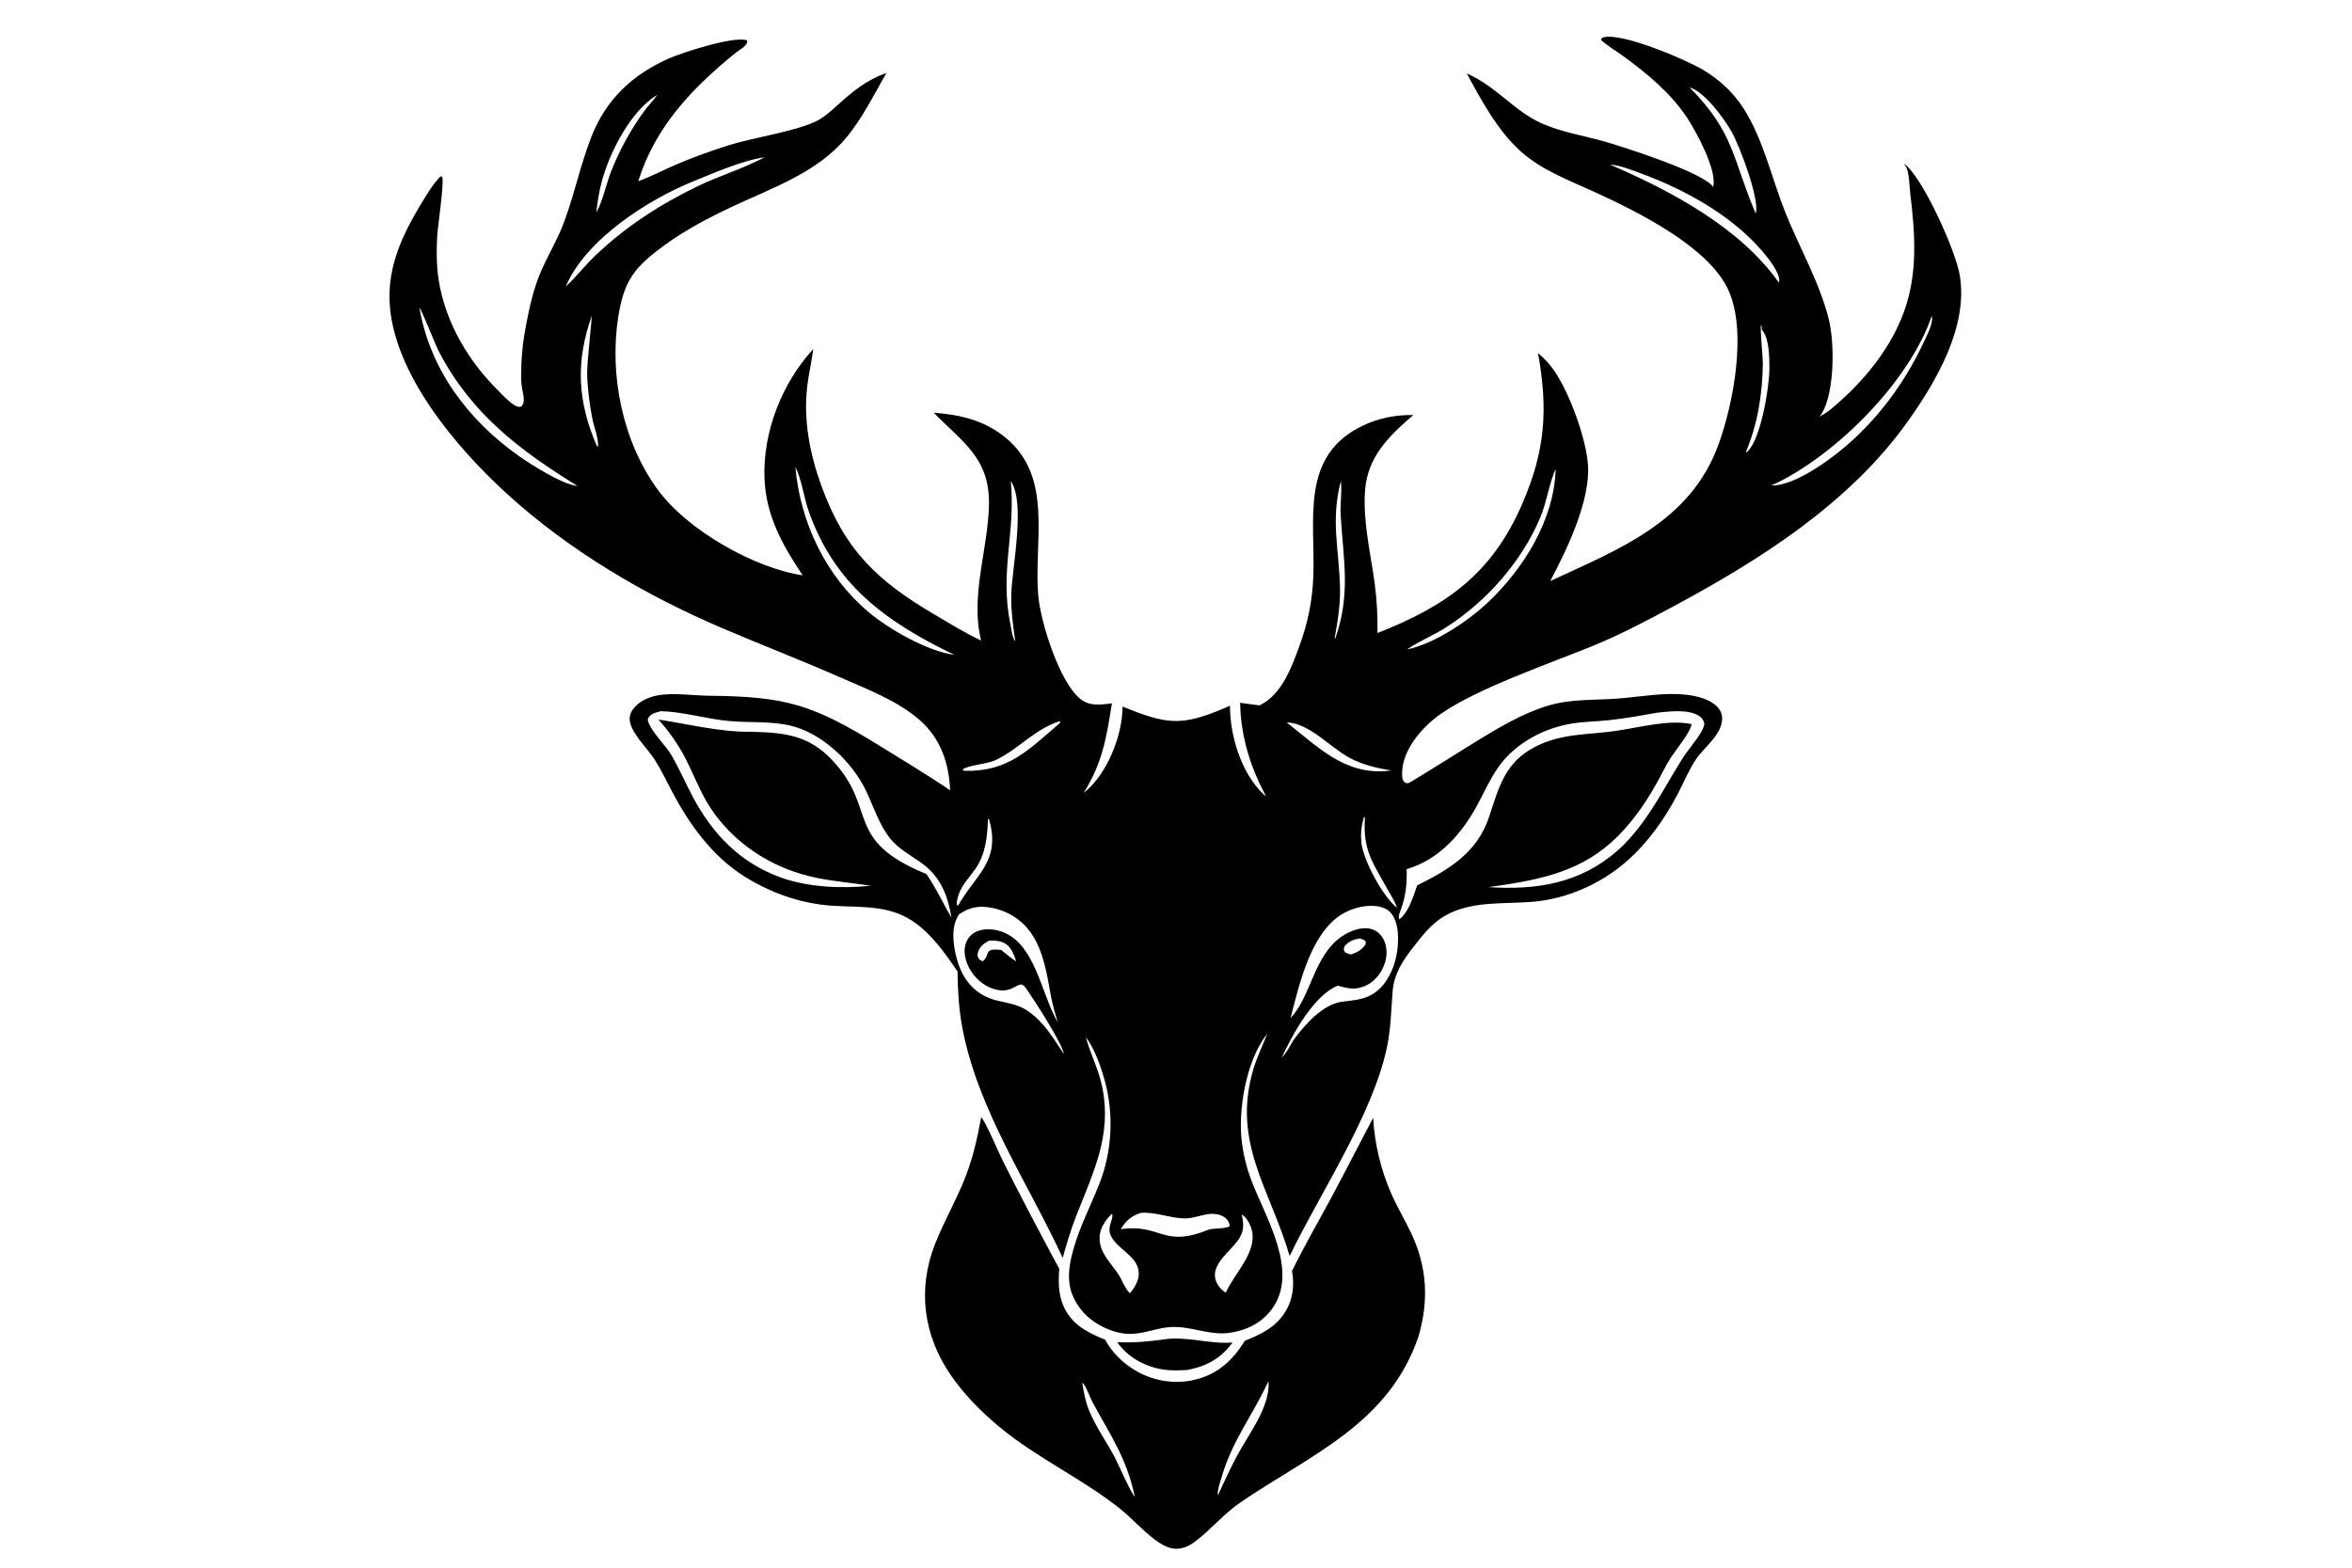 <svg version="1.1" xmlns="http://www.w3.org/2000/svg" style="display: block;" viewBox="0 0 2048 1365" width="1536" height="1024">
<path transform="translate(0,0)" fill="rgb(255,255,255)" d="M 0 0 L 0 1365 L 2048 1365 L 2048 0 L 0 0 z"/>
<path transform="translate(0,0)" fill="rgb(0,0,0)" d="M 943.564 690.363 L 943.005 690.845 L 943.564 690.363 C 961.553 676.552 973.791 648.303 976.723 625.988 C 977.192 622.415 977.381 618.832 977.479 615.231 C 1015.32 630.472 1028.09 632.855 1066.3 616.502 C 1067.88 615.828 1069.44 615.133 1071.01 614.428 C 1070.95 640.384 1080.61 672.635 1099.81 691.182 C 1100.65 691.998 1101.48 692.646 1102.43 693.344 L 1102.94 693.773 L 1102.43 693.344 C 1088.61 667.68 1080.44 641.318 1079.83 611.932 L 1096.67 614.156 C 1116.13 605.095 1124.86 580.58 1131.77 561.578 C 1138.81 542.233 1142.7 523.095 1143.55 502.538 C 1145.59 453.273 1131.26 396.75 1186.91 370.439 C 1200.57 363.985 1215.5 360.982 1230.58 361.33 C 1209.63 379.422 1190.81 397.475 1188.62 426.822 C 1186.62 453.662 1193.33 481.003 1196.95 507.502 C 1198.94 522.014 1199.62 536.522 1199.44 551.157 C 1259.72 527.459 1299.13 499.397 1325.42 438.833 C 1345.58 392.387 1348.11 356.583 1339.21 307.267 C 1344.9 312.262 1349.67 317.147 1353.9 323.481 C 1366.89 342.915 1381.25 381.892 1382.75 405.028 C 1384.78 436.217 1364.26 478.819 1349.85 505.907 C 1410.02 477.928 1471.79 454.37 1496.3 387.169 C 1509.39 351.245 1521.55 287.771 1504.71 251.877 C 1487 214.104 1425.18 183.98 1389.51 167.515 C 1367.06 157.153 1342.79 148.39 1324.12 131.62 C 1304.11 113.639 1289.79 87.175 1277.23 63.771 C 1303.64 75.532 1318.3 96.566 1342.69 107.396 C 1359.73 114.961 1379.08 117.904 1396.97 123.037 C 1412.48 127.488 1483.39 149.936 1491.66 162.589 C 1491.73 162.31 1491.8 162.033 1491.86 161.753 C 1494.94 147.791 1477.11 114.494 1468.92 102.224 C 1454.55 80.692 1434.9 64.488 1414.23 49.289 C 1407.63 44.44 1400.02 40.022 1393.99 34.572 C 1394.74 33.17 1394.65 32.837 1396.2 32.391 C 1411.88 27.852 1467.72 51.596 1482.96 60.685 C 1497.1 69.113 1509.37 80.389 1518.24 94.297 C 1535.5 121.366 1542.76 155.372 1554.66 185.063 C 1566.9 215.614 1584.45 245.844 1592.4 277.832 C 1597.58 298.684 1597.47 340.734 1586.62 359.5 C 1585.93 360.688 1585.07 361.659 1584.14 362.652 C 1591.1 359.426 1597.31 353.712 1602.98 348.61 C 1626.15 327.756 1646.74 301.572 1657.61 272.096 C 1670.24 237.851 1667.55 203.362 1663.31 167.841 C 1662.51 161.168 1662.6 151.63 1659.91 145.613 C 1659.35 144.364 1658.59 143.249 1657.75 142.178 C 1673.88 153.419 1702.56 217.464 1706.34 238.897 C 1714.26 283.713 1686.22 331.695 1661.27 366.752 C 1610.78 437.708 1533.67 486.758 1458.09 527.415 C 1435.09 539.785 1411.51 552.312 1387.34 562.203 C 1349.55 577.664 1286.46 599.266 1254.57 621.558 C 1237.72 633.336 1218.46 655.377 1221.14 677.553 C 1221.42 679.829 1222.3 680.439 1224 681.841 C 1224.85 681.832 1225.72 681.999 1226.55 681.813 C 1228.09 681.472 1280.34 648.62 1286.06 645.131 C 1305.38 633.37 1325.74 621.141 1347.5 614.541 C 1368 608.325 1388.14 609.821 1409.12 608.188 C 1428.97 606.644 1449.02 602.63 1468.97 604.979 C 1477.74 606.011 1488.92 608.79 1495.3 615.366 C 1498.08 618.235 1499.69 622.043 1499.56 626.066 C 1499.1 640.283 1483.42 650.711 1476.19 661.977 C 1470.37 671.047 1465.92 681.652 1460.92 691.248 C 1449.41 713.354 1434.44 734.357 1415.51 750.73 C 1393.67 769.618 1364.56 782.499 1335.76 785.112 C 1309.59 787.486 1280.32 783.858 1256.81 798.228 C 1246.24 804.688 1238.56 814.563 1231.02 824.178 C 1221.62 836.173 1213.79 847.881 1212.59 863.504 C 1211.32 880.002 1211.08 896.09 1207.59 912.359 C 1194.95 971.327 1149.73 1038.38 1122.96 1093.7 C 1105.71 1034.84 1072.62 995.059 1091.27 931.313 C 1094.42 920.563 1099.41 910.603 1103.44 900.191 L 1104.3 898.568 L 1104.82 898.005 L 1104.3 898.568 L 1103.44 900.191 C 1103.27 900.404 1103.09 900.613 1102.92 900.829 C 1085.13 923.615 1077.6 967.218 1081.46 995.581 C 1082.89 1006.05 1085.38 1016.42 1089.05 1026.33 C 1101.26 1059.28 1132.17 1107.07 1107.18 1140.36 C 1098.25 1152.26 1085 1158.64 1070.44 1160.65 C 1054.93 1162.8 1040.65 1156.38 1025.38 1155.56 C 1005.38 1154.48 992.267 1165.95 970.956 1159.61 C 963.511 1157.4 956.37 1153.87 950.198 1149.14 C 940.498 1141.71 932.889 1130.13 931.238 1117.88 C 929.838 1107.48 932.066 1096.79 934.954 1086.83 C 940.602 1067.34 949.751 1049.81 957.167 1031.07 C 968.287 1002.96 970.021 971.082 962.215 941.947 C 958.865 929.444 953.357 913.522 945.501 903.168 L 945 902 L 944 900 L 943.005 898.005 L 944 900 L 945 902 L 945.501 903.168 C 949.354 917.635 956.276 929.96 959.673 946.139 C 968.567 988.501 951.764 1021.23 936.921 1059.29 C 932.324 1071.08 928.762 1083.17 925.341 1095.34 C 895.126 1029.93 851.369 966.437 837.914 894.726 C 834.87 878.503 834.019 862.415 833.761 845.938 C 822.928 829.838 810.044 811.734 793.379 801.173 C 768.993 785.718 741.113 791.341 714.136 787.603 C 692.215 784.566 672.448 777.245 653.283 766.249 C 624.296 749.617 603.984 723.422 588.057 694.556 C 581.983 683.548 576.694 671.819 569.927 661.235 C 563.696 651.489 551.163 640.062 548.585 628.794 C 547.72 625.016 548.671 621.144 550.868 617.994 C 555.719 611.04 563.982 607.104 572.12 605.565 C 586.388 602.868 602.809 605.627 617.357 605.759 C 685.066 606.376 708.116 613.741 765.741 649.226 C 786.396 661.946 807.227 674.539 827.347 688.09 C 826.19 664.201 819.241 643.267 800.879 627.019 C 781.843 610.176 754.567 599.848 731.512 589.728 C 697.923 574.983 663.764 561.738 630.033 547.385 C 562.169 518.508 496.305 479.873 441.632 430.058 C 397.802 390.122 341.991 324.912 339.223 262.466 C 337.848 231.44 350.513 204.115 366.192 178.156 C 371.08 170.063 376.14 161.417 382.585 154.458 C 383.67 153.286 383.494 153.582 384.95 153.515 C 387.092 157.702 381.098 197.971 380.676 205.499 C 379.845 220.31 380.083 235.036 383.037 249.617 C 389.915 283.569 408.133 314.081 432.355 338.547 C 437.034 343.274 442.253 349.106 447.905 352.635 C 450.387 354.184 451.306 354.502 454.118 353.794 C 455.458 351.759 455.891 351.073 456.035 348.547 C 456.283 344.191 454.604 339.409 454.143 335.026 C 453.557 329.454 453.762 323.591 453.945 317.996 C 454.341 305.91 455.912 293.789 458.234 281.928 C 461.257 266.491 464.808 250.487 471.129 236.014 C 477.648 221.088 485.958 207.61 491.579 192.168 C 500.353 168.061 505.656 142.749 514.997 118.859 C 527.77 86.193 551.073 64.482 582.903 50.548 C 594.308 45.555 639.756 30.812 650.517 35.026 C 651.419 39.627 643.958 43.094 640.754 45.687 C 602.833 76.387 570.542 110.194 555.773 157.623 C 566.707 153.693 577.306 148.101 587.991 143.482 C 602.697 137.124 618.002 131.623 633.26 126.74 C 655.394 119.656 690.495 114.715 709.566 105.977 C 717.304 102.432 723.336 96.741 729.574 91.103 C 742.911 79.051 754.545 69.51 771.812 63.387 C 761.12 82.158 751.056 102.437 737.341 119.19 C 712.154 149.959 672.649 163.364 637.721 179.75 C 617.548 189.214 597.136 199.9 579.09 213.044 C 552.947 232.086 543.328 243.585 538.282 276.164 C 530.423 326.911 542.311 385.02 572.971 426.633 C 598.764 461.639 656.342 494.408 698.922 500.919 C 681.448 474.762 666.99 449.083 665.693 416.76 C 664.07 376.298 680.798 333.525 708.144 303.84 C 706.805 314.498 704.253 324.997 702.962 335.69 C 699.385 365.311 705.04 394.757 715.102 422.618 C 735.299 478.536 763.489 505.52 813.701 535.015 C 827.026 542.842 840.344 551.135 854.352 557.684 C 844.478 519.245 860.589 477.503 861.152 438.783 C 861.736 398.634 837.878 384.748 813.068 359.263 C 836.326 361.004 857.651 366 876.062 381.377 C 917.715 416.168 899.793 472.069 904.127 519.066 C 906.29 542.522 922.65 594.007 940.611 608.473 C 949.064 615.282 958.228 613.535 968.179 612.41 C 963.623 641.784 959.793 664.822 943.564 690.363 z M 1467.61 73.005 L 1469.16 74.158 L 1470.24 75.016 L 1471.29 76.007 C 1510.61 115.868 1508.37 137.971 1528.72 185.732 C 1528.77 185.548 1528.84 185.366 1528.89 185.179 C 1532.14 172.792 1514.8 126.949 1507.72 114.433 C 1501.16 102.853 1484.19 79.6 1471.29 76.007 L 1470.24 75.016 L 1469.16 74.158 L 1467.61 73.005 z M 572.358 82.496 C 549.51 95.803 530.672 132.661 524.082 157.663 C 521.707 166.671 520.074 175.705 519.302 184.998 C 525.258 173.889 527.755 159.983 532.49 148.173 C 539.813 129.91 549.412 112.36 561.042 96.485 C 564.585 91.649 568.91 87.322 572.358 82.496 L 572.843 82.028 L 572.358 82.496 z M 1401.87 143.163 C 1454.84 165.994 1514.91 197.781 1548.95 245.955 L 1549.79 247.773 L 1548.95 245.955 C 1549.07 245.481 1549.31 244.715 1549.31 244.178 C 1549.33 236.525 1539.22 224.018 1534.29 218.307 C 1507.36 187.11 1467.1 164.925 1428.89 150.868 C 1420.47 147.77 1410.87 143.826 1401.87 143.163 z M 492.628 249.413 L 491.859 250.28 L 491.248 250.995 L 491.859 250.28 L 492.628 249.413 C 501.496 241.266 509.159 231.271 517.937 222.837 C 544.242 197.564 575.102 177.579 607.925 161.817 C 626.504 152.896 646.847 146.772 665.013 137.23 L 665.813 136.805 C 646.821 139.404 621.354 150.563 603.066 158.018 C 563.853 174.001 509.721 208.639 492.628 249.413 z M 1682.06 274.995 C 1662.56 331.943 1600.07 394.643 1546.68 420.669 C 1545.25 421.366 1543.8 422.012 1542.34 422.633 C 1564.28 423.275 1599.39 396.172 1614.9 381.58 C 1640.42 357.57 1659.95 329.97 1674.86 298.352 C 1677.7 292.332 1681.97 284.323 1682.44 277.673 C 1682.51 276.728 1682.32 275.891 1682.06 274.995 L 1682.71 273.005 L 1682.06 274.995 z M 1520.02 393.925 L 1519.16 395.962 L 1520.02 393.925 C 1520.84 393.582 1521.02 393.571 1521.76 392.878 C 1533.3 382.115 1540.6 337.172 1540.69 321.202 C 1540.74 311.769 1540.68 293.72 1533.97 286.916 C 1534.27 285.214 1533.93 284.258 1533.44 282.646 C 1532.32 284.645 1535.03 311.204 1534.98 316.253 C 1534.76 342.416 1530.41 369.794 1520.02 393.925 z M 1225.14 565.426 L 1224.01 565.995 L 1225.14 565.426 C 1248.54 560.767 1278.36 540.761 1295.6 524.487 C 1326.89 494.951 1353.4 452.33 1354.58 408.211 C 1349.33 419.356 1346.73 437.478 1341.15 450.632 C 1324.73 489.385 1294.43 523.611 1259.1 546.252 C 1248.48 553.055 1236.61 557.838 1226.08 564.795 L 1225.14 565.426 z M 1187.69 711.405 C 1185.44 718.638 1184.63 726.292 1185.45 733.823 C 1187.13 749.248 1204.09 780.628 1216.33 790.4 L 1216.75 790.995 L 1216.33 790.4 C 1214.95 785.194 1211.19 779.813 1208.6 775.072 C 1195.51 751.201 1186.77 741.168 1188.45 712.653 L 1188.53 711.45 L 1187.69 711.405 z M 1123.78 886.44 L 1123.24 886.995 L 1123.78 886.44 C 1141.45 868.134 1143.92 832.058 1168.38 815.401 C 1175.13 810.801 1184.97 806.803 1193.26 808.734 C 1197.79 809.791 1201.52 812.651 1203.95 816.593 C 1207.77 822.753 1208.13 830.645 1206.19 837.487 C 1203.85 845.744 1198.29 853.511 1190.62 857.576 C 1181.7 862.308 1174.2 861.076 1164.93 858.266 C 1144.23 866.372 1125.23 900.947 1116.16 920.794 C 1120.36 916.825 1123.29 910.599 1126.28 905.661 C 1136.15 892.297 1151.73 874.362 1168.92 872.195 C 1177.65 871.094 1185.75 870.723 1193.71 866.488 C 1204.28 860.856 1210.91 849.722 1214.32 838.539 C 1217.8 827.179 1219.37 808.829 1213.28 798.056 C 1210.86 793.77 1207.77 791.368 1203.05 789.985 C 1192.24 786.815 1178.84 790.053 1169.32 795.557 C 1141.45 811.671 1131.25 857.423 1123.78 886.44 z M 834.932 796.245 C 832.939 799.499 831.393 803.317 830.721 807.085 C 829.048 816.462 831.097 828.364 833.89 837.411 C 839.288 854.898 850.485 867.046 868.557 871.33 C 877.837 873.53 886.519 874.589 894.599 880.054 C 909.276 889.98 916.832 903.716 926.429 917.901 L 926.908 918.995 L 926.429 917.901 C 924.595 907.955 901.914 873.058 894.631 862.294 C 893.609 860.782 891.297 857.192 889.245 857.247 C 884.315 857.377 880.434 864.424 867.898 861.829 C 858.866 859.96 850.891 853.773 845.877 846.163 C 841.568 839.62 838.569 830.879 840.533 823.034 C 841.654 818.561 844.448 814.446 848.449 812.088 C 854.55 808.492 862.731 808.612 869.393 810.359 C 901.489 818.779 906.243 865.489 921.136 890.31 C 918.827 882.907 916.798 875.599 915.204 868.008 C 911.907 849.691 908.902 828.967 898.333 813.233 C 890.162 801.069 877.766 793.173 863.408 790.456 C 852.216 788.339 844.287 789.906 834.932 796.245 z M 1398.26 142.5 L 1400.73 142.5 L 1398.26 142.5 z M 365.205 267.798 C 374.332 321.45 407.517 365.553 451.335 396.645 C 462.191 404.348 489.765 421.887 502.81 423.051 C 452.182 391.674 410.592 360.306 382.312 306.311 C 378.972 299.933 367.358 270 365.205 267.798 z M 515.35 274.721 C 501.145 314.539 502.794 349.125 519.514 387.806 L 520.739 388.952 C 521.339 381.705 517.136 371.547 515.744 364.228 C 513.29 351.312 511.576 338.625 511.242 325.483 C 511.013 316.48 515.602 275.691 515.35 274.721 z M 692.558 406.504 C 696.803 454.851 719.088 501.716 756.554 533.114 C 774.552 548.197 807.852 567.095 831.127 570.198 C 771.603 541.493 726.504 509.267 703.908 444.218 C 699.823 432.456 698.095 417.384 692.558 406.504 z M 880.131 418.774 C 884.544 464.202 870.155 497.314 879.963 544.459 C 880.84 548.674 881.362 554.304 883.672 557.957 L 884.018 557.915 C 881.939 544.037 880.143 530.351 880.616 516.291 C 881.37 493.83 893.163 437.671 880.131 418.774 z M 1167.58 418.744 C 1158.44 453.354 1166.15 478.266 1166.82 512.19 C 1167.11 526.882 1164.81 541.161 1162.13 555.56 L 1162.69 555.881 C 1176.28 517.201 1169.77 487.895 1167.4 448.662 C 1166.81 438.795 1168.67 428.452 1167.58 418.744 z M 1161.45 558.5 L 1162.1 558.5 L 1161.45 558.5 z M 831.267 570.5 L 832.49 570.5 L 831.267 570.5 z M 575.476 619.204 C 571.25 620.35 566.784 621.16 564.421 625.247 C 563.89 626.165 564.076 627.494 564.435 628.468 C 568.198 638.665 579.285 648.187 584.851 657.861 C 591.663 669.698 597.105 682.401 603.575 694.439 C 620.75 726.398 644.287 750.859 678.743 763.654 C 703.032 772.675 732.692 773.898 758.282 771.23 C 742.627 768.855 726.625 767.559 711.12 764.391 C 675.65 757.143 643.913 738.028 622.265 708.748 C 611.238 693.833 605.182 676.632 596.805 660.271 C 590.485 647.929 582.519 636.915 573.377 626.516 C 600.348 630.605 626.846 637.514 654.25 637.138 C 682.373 637.866 703.799 639.771 724.43 661.625 C 765.161 704.774 733.793 731.203 806.658 761.032 C 814.994 772.962 821.023 786.451 828.474 798.951 C 825.321 779.869 819.226 763.852 803.113 751.967 C 793.338 744.757 782.622 739.557 774.891 729.807 C 765.32 717.738 760.552 701.916 753.906 688.165 C 741.709 662.924 715.28 637.965 687.767 631.674 C 670.35 627.692 651.685 629.465 633.94 627.715 C 614.543 625.803 594.894 619.744 575.476 619.204 z M 1443.31 620.489 C 1429.34 622.985 1415.32 625.501 1401.2 627.037 C 1390.45 628.206 1379.43 628.278 1368.77 629.982 C 1344.04 633.933 1319.12 647.365 1304.6 668.06 C 1297.43 678.269 1292.36 689.87 1286.44 700.82 C 1272.85 725.996 1253.19 748.448 1224.86 756.796 C 1225.14 769.003 1224.28 779.087 1220.24 790.78 C 1219.44 793.122 1216.95 798.101 1218.5 800.445 C 1226.69 794.442 1230.61 780.352 1233.98 771.002 C 1261.85 756.989 1286.35 742.535 1296.73 711 C 1305.23 685.185 1310.43 663.814 1336.75 650.229 C 1360.91 637.757 1384.42 640.184 1410.22 635.861 C 1429.5 632.956 1453.52 626.429 1472.88 630.453 C 1472.52 636.782 1458.95 653.367 1454.92 659.585 C 1450.31 666.694 1446.59 674.748 1442.43 682.151 C 1431.77 701.096 1419.29 718.943 1403 733.495 C 1372.26 760.951 1335.42 766.932 1296.03 772.445 C 1337.86 775.178 1375.77 769.236 1408.25 740.821 C 1416.37 733.709 1423.44 725.471 1429.84 716.792 C 1442.81 699.203 1452.89 679.783 1464.47 661.3 C 1469.66 653.022 1476.39 645.661 1481.37 637.294 C 1482.77 634.933 1483.71 632.614 1484.11 629.875 C 1483.29 626.792 1481.74 624.735 1478.99 623.06 C 1469.69 617.412 1453.73 619.382 1443.31 620.489 z M 922.383 627.987 C 899.966 635.61 887.575 651.776 867.437 661.563 C 859.439 665.45 843.367 666.098 838.287 669.9 C 839.103 671.188 838.555 670.843 839.748 671.179 C 878.162 672.097 895.574 652.85 922.81 629.627 L 923.32 628.281 L 922.383 627.987 z M 1120.31 628.965 C 1147.73 650.361 1171.41 675.486 1209.46 671.084 C 1210.08 671.013 1210.7 670.909 1211.31 670.786 C 1199.21 668.962 1186.52 665.831 1175.64 660.136 C 1158.58 651.201 1140.16 629.468 1120.31 628.965 z M 860.347 712.762 C 859.585 728.846 858.48 743.722 848.795 757.306 C 842.61 765.979 835.97 772.015 833.646 782.966 C 833.218 784.984 832.522 786.803 833.804 788.514 L 834.411 788.303 C 849.535 761.526 871.307 750.206 861.504 714.362 C 861.205 713.268 861.423 713.775 860.347 712.762 z M 1183.63 817.126 C 1178.09 818.254 1174.11 819.752 1170.5 824.358 C 1169.9 827.051 1169.9 826.911 1171.28 829.304 C 1172.98 830.076 1174.5 830.663 1176.31 831.129 C 1181.42 829.514 1186.04 827.024 1189 822.379 L 1189.32 820.094 C 1187.53 817.784 1186.38 817.891 1183.63 817.126 z M 861.016 819.091 C 856.458 821.63 852.541 824.668 851.324 830.127 C 850.767 832.628 851.639 833.65 852.899 835.615 L 855.578 837.048 C 862.959 831.866 855.281 825.182 871.805 827.209 C 876.068 830.433 880.309 834.453 884.902 837.123 C 882.518 830.613 880.431 823.613 873.448 820.672 C 869.543 819.028 865.195 818.795 861.016 819.091 z M 1122.46 888.5 L 1123.14 888.5 L 1122.46 888.5 z M 920.438 889.5 L 921.041 889.5 L 920.438 889.5 z M 1107.4 893.5 L 1108.21 893.5 L 1107.4 893.5 z M 1105.5 896.5 L 1106.49 896.5 L 1105.5 896.5 z M 927.32 920.909 L 928.49 921.5 L 927.32 920.909 z M 1115.41 923.5 L 1116.17 923.5 L 1115.41 923.5 z M 1114.5 925.5 L 1115.27 925.5 L 1114.5 925.5 z M 993.323 1056.16 C 984.691 1059.11 980.734 1062.6 975.913 1070.33 C 1011.91 1065.42 1012 1087.19 1052.67 1070.66 C 1058.08 1069.27 1066.82 1070.23 1070.73 1067.76 C 1070.61 1065.07 1069.54 1062.86 1067.48 1060.99 C 1063.7 1057.53 1057.91 1056.59 1053 1057.14 C 1045.62 1057.98 1038.24 1061.24 1030.79 1060.98 C 1018.05 1060.54 1006.22 1055.21 993.323 1056.16 z M 968.36 1056.83 C 962.796 1061.97 957.846 1069.19 957.501 1077.01 C 956.875 1091.21 967.737 1099.85 974.601 1110.9 C 977.306 1115.25 979.562 1121.74 983.098 1125.34 C 983.355 1125.6 983.626 1125.85 983.891 1126.1 C 988.077 1121.08 991.971 1114.84 991.576 1107.99 C 990.737 1093.4 972.33 1087.82 967.052 1075.56 C 963.765 1067.92 969.911 1061.9 968.36 1056.83 z M 1081.24 1057.51 C 1083.06 1066.52 1083.52 1071.91 1078.15 1079.8 C 1071.85 1089.05 1055.69 1100.06 1058.11 1112.93 C 1059.03 1117.84 1062.54 1122.56 1066.69 1125.21 C 1066.91 1125.34 1067.13 1125.46 1067.35 1125.58 C 1075.47 1107.65 1096.66 1088.6 1089.19 1068.55 C 1087.61 1064.33 1085.14 1059.92 1081.24 1057.51 z"/>
<path transform="translate(0,0)" fill="rgb(0,0,0)" d="M 1235.3 1163.34 C 1209.53 1239.94 1141.47 1266.46 1080.09 1308.34 C 1065.27 1318.45 1054.24 1332.33 1040.08 1342.82 C 1034.43 1347.01 1027.82 1349.61 1020.69 1348.36 C 1006.36 1345.86 988.171 1324.22 976.675 1314.93 C 943.258 1287.92 903.253 1270.06 870.015 1242.38 C 854.311 1229.3 839.672 1214.56 828.055 1197.68 C 804.215 1163.06 798.665 1123.17 814.04 1083.7 C 821.598 1064.3 832.139 1046.14 839.904 1026.8 C 847.017 1009.09 850.924 991.452 854.415 972.745 C 858.634 977.657 869.894 1004.32 873.789 1012.05 C 889.489 1043.2 905.741 1074.16 922.347 1104.83 C 921.514 1115.97 921.476 1126.79 926.003 1137.22 C 932.951 1153.22 946.875 1160.52 962.301 1166.59 C 968.003 1177.25 976.781 1186.01 986.985 1192.43 C 1002.77 1202.35 1022.14 1205.83 1040.34 1201.5 C 1060.38 1196.73 1073.38 1184.57 1083.97 1167.55 C 1097.21 1162.14 1109.64 1156.45 1117.96 1144.19 C 1125.57 1132.99 1127.43 1119.95 1125.01 1106.81 C 1135.55 1085.32 1147.57 1064.52 1158.91 1043.45 C 1171.4 1020.24 1183.29 996.711 1195.64 973.429 C 1197 995.902 1202.23 1018.34 1211.26 1038.96 C 1216.45 1050.83 1223.17 1062 1228.72 1073.72 C 1242.7 1103.27 1244.21 1132.15 1235.3 1163.34 z M 1104.45 1202.74 C 1089.96 1234.34 1072.6 1254.32 1062.91 1289.05 C 1061.8 1293.03 1059.89 1298.15 1060.5 1302.25 C 1065.73 1290.64 1071.09 1279.12 1077.07 1267.87 C 1086.64 1249.86 1106.76 1224.07 1104.45 1202.74 z M 942.321 1203.8 C 943.597 1212.14 945.088 1220.34 948.296 1228.2 C 954.036 1242.26 963.423 1255.36 970.587 1268.82 C 973.496 1274.29 984.704 1300.34 988.163 1303.31 C 980.632 1268.88 967.431 1250.83 951.39 1221.19 C 948.935 1216.65 945.692 1206.81 942.321 1203.8 z M 1059.5 1303.5 L 1060.24 1303.5 L 1059.5 1303.5 z"/>
<path transform="translate(0,0)" fill="rgb(0,0,0)" d="M 972.796 1168.74 C 986.765 1169.47 999.507 1168.26 1013.35 1166.35 C 1033.21 1163.31 1053.2 1170.67 1073.25 1169.07 C 1062.91 1182.99 1051.1 1189.54 1034.23 1192.92 C 1026.44 1193.45 1018.98 1193.7 1011.24 1192.32 C 996.199 1189.66 981.567 1181.4 972.796 1168.74 z"/>
</svg>